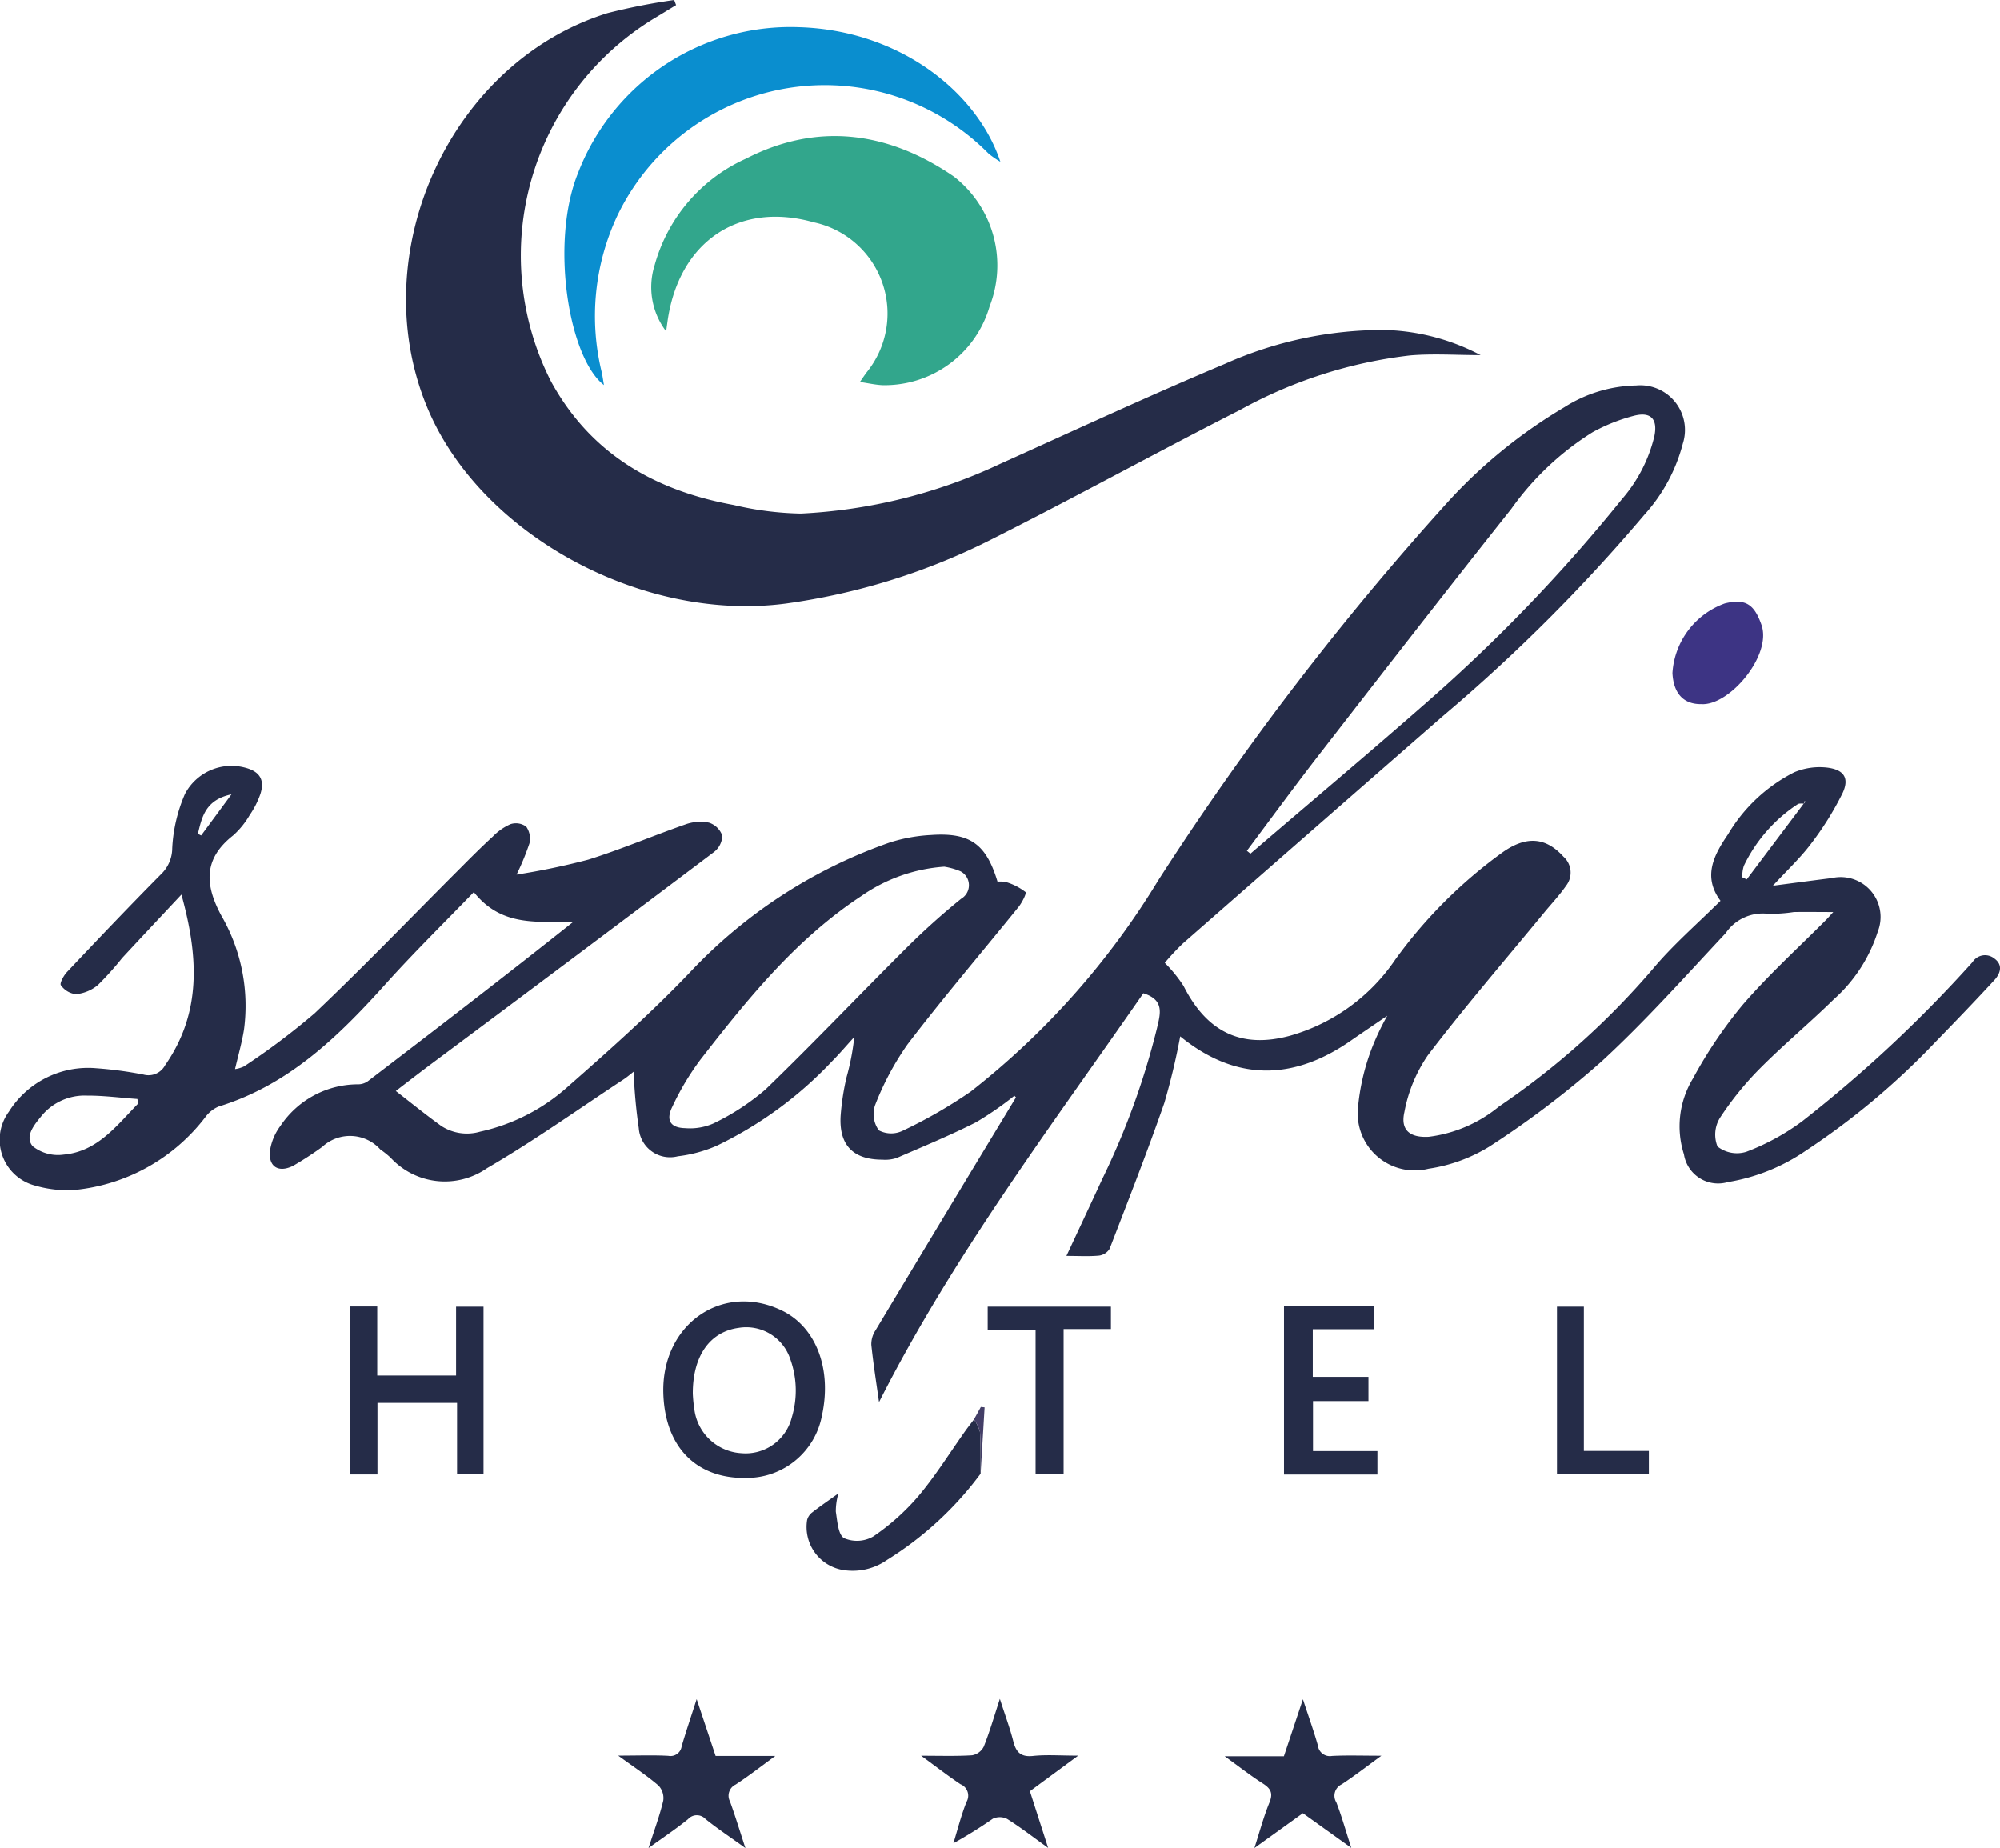 <svg xmlns="http://www.w3.org/2000/svg" width="97.217" height="89.831" viewBox="0 0 97.217 89.831">
  <g id="logo-color" transform="translate(0)">
    <path id="Path_6063" data-name="Path 6063" d="M8.819,29.646C7.8,30.735,6.865,31.729,5.937,32.73a14.914,14.914,0,0,1-1.181,1.315,1.965,1.965,0,0,1-1.063.443,1.038,1.038,0,0,1-.734-.436c-.069-.088.134-.47.294-.638,1.51-1.6,3.024-3.192,4.572-4.755a1.765,1.765,0,0,0,.547-1.269,7.563,7.563,0,0,1,.619-2.637,2.558,2.558,0,0,1,2.894-1.284c.738.183,1,.592.768,1.3a4.227,4.227,0,0,1-.512,1.005,4.042,4.042,0,0,1-.8.99c-1.449,1.135-1.4,2.385-.581,3.907a8.75,8.75,0,0,1,1.1,5.539c-.1.623-.275,1.235-.436,1.919a1.464,1.464,0,0,0,.436-.13,34.267,34.267,0,0,0,3.44-2.588c2.416-2.293,4.725-4.7,7.083-7.056.516-.52,1.036-1.04,1.575-1.533a2.722,2.722,0,0,1,.86-.6.847.847,0,0,1,.761.122,1.012,1.012,0,0,1,.157.81,12.233,12.233,0,0,1-.627,1.521,34.793,34.793,0,0,0,3.482-.726c1.6-.5,3.142-1.162,4.721-1.712a2.142,2.142,0,0,1,1.147-.088,1.014,1.014,0,0,1,.65.635,1.039,1.039,0,0,1-.4.791q-6.926,5.223-13.875,10.4c-.531.4-1.051.8-1.594,1.219.749.581,1.46,1.158,2.2,1.693a2.285,2.285,0,0,0,1.9.283,9.394,9.394,0,0,0,4.3-2.221c2.022-1.774,4.036-3.574,5.89-5.516a24.3,24.3,0,0,1,9.709-6.315,7.91,7.91,0,0,1,2.011-.367c1.9-.134,2.687.436,3.238,2.267a1.424,1.424,0,0,1,.459.034,2.874,2.874,0,0,1,.9.47c.065.057-.168.516-.34.73-1.8,2.225-3.654,4.4-5.39,6.67a13.777,13.777,0,0,0-1.586,2.974,1.345,1.345,0,0,0,.191,1.212,1.283,1.283,0,0,0,1.162.015,23.671,23.671,0,0,0,3.3-1.9,38.2,38.2,0,0,0,9.12-10.275,141.257,141.257,0,0,1,14.086-18.4,24.651,24.651,0,0,1,5.65-4.591A6.729,6.729,0,0,1,79.522,4.9,2.172,2.172,0,0,1,81.8,7.724a8.221,8.221,0,0,1-1.869,3.459A83.083,83.083,0,0,1,70.1,21q-6.3,5.5-12.6,11.02a11.905,11.905,0,0,0-.883.944,6.746,6.746,0,0,1,.914,1.124c1.124,2.228,2.8,3.069,5.187,2.416A9.215,9.215,0,0,0,67.826,32.8a23.134,23.134,0,0,1,5.137-5.153c1.235-.91,2.2-.768,3.035.157a1.038,1.038,0,0,1,.126,1.414c-.321.463-.715.879-1.074,1.315-1.892,2.3-3.838,4.556-5.642,6.922a7.2,7.2,0,0,0-1.143,2.764c-.2.875.268,1.254,1.189,1.2a6.665,6.665,0,0,0,3.406-1.468,37.642,37.642,0,0,0,7.484-6.693c.982-1.173,2.156-2.186,3.287-3.31-.883-1.185-.313-2.236.367-3.234A7.88,7.88,0,0,1,87.217,23.7a3.181,3.181,0,0,1,1.632-.222c.8.107,1.055.527.707,1.254a14.994,14.994,0,0,1-1.525,2.443c-.516.688-1.158,1.284-1.854,2.041,1.059-.138,1.961-.26,2.863-.371a1.938,1.938,0,0,1,2.236,2.6,7.413,7.413,0,0,1-2.137,3.291c-1.166,1.143-2.423,2.19-3.574,3.345a15.388,15.388,0,0,0-1.957,2.412,1.555,1.555,0,0,0-.122,1.4,1.528,1.528,0,0,0,1.4.256A11.208,11.208,0,0,0,87.6,40.666a64.488,64.488,0,0,0,8.283-7.74.72.72,0,0,1,1.055-.176c.436.313.3.73.011,1.047-.944,1.024-1.911,2.03-2.886,3.031A36.1,36.1,0,0,1,87.771,42.1a9.357,9.357,0,0,1-3.784,1.521,1.681,1.681,0,0,1-2.133-1.349,4.475,4.475,0,0,1,.44-3.689,21.886,21.886,0,0,1,2.408-3.57c1.261-1.464,2.706-2.775,4.075-4.151.076-.08.153-.168.336-.367-.726,0-1.323-.011-1.919,0a7.219,7.219,0,0,1-1.273.084,2.175,2.175,0,0,0-2.037.94c-1.972,2.106-3.9,4.273-6.013,6.219A44.986,44.986,0,0,1,72.4,41.893a7.788,7.788,0,0,1-2.959,1.078,2.771,2.771,0,0,1-3.433-2.951,10.757,10.757,0,0,1,.657-2.859,12.342,12.342,0,0,1,.768-1.625c-.665.455-1.223.829-1.774,1.212-2.488,1.735-5.332,2.2-8.291-.21a32.851,32.851,0,0,1-.772,3.238c-.829,2.381-1.751,4.732-2.657,7.083a.709.709,0,0,1-.516.336c-.489.046-.986.015-1.586.015.608-1.3,1.185-2.534,1.755-3.765a36.917,36.917,0,0,0,2.649-7.312c.157-.684.378-1.365-.665-1.69-4.468,6.448-9.254,12.775-12.847,19.873-.134-.948-.279-1.862-.375-2.783a1.217,1.217,0,0,1,.2-.7q3.154-5.258,6.33-10.5l.5-.829-.076-.08a16.122,16.122,0,0,1-1.869,1.292c-1.254.635-2.557,1.173-3.849,1.732a1.772,1.772,0,0,1-.7.084c-1.414,0-2.106-.7-2.03-2.11a12.251,12.251,0,0,1,.287-1.888,11.791,11.791,0,0,0,.378-1.965c-.367.4-.715.814-1.1,1.2a18.988,18.988,0,0,1-5.577,4.082,6.644,6.644,0,0,1-1.9.516A1.523,1.523,0,0,1,31.05,41a25.234,25.234,0,0,1-.248-2.745c-.145.111-.306.252-.485.371-2.206,1.453-4.365,2.993-6.643,4.319a3.583,3.583,0,0,1-4.686-.508,4.149,4.149,0,0,0-.5-.4,1.98,1.98,0,0,0-2.821-.13,16.147,16.147,0,0,1-1.422.925c-.745.367-1.238.008-1.109-.81a2.694,2.694,0,0,1,.5-1.139,4.537,4.537,0,0,1,3.792-2.014.812.812,0,0,0,.455-.153c3.337-2.55,6.67-5.111,9.973-7.737-1.7-.042-3.463.264-4.824-1.453-1.437,1.487-2.913,2.936-4.293,4.472-2.293,2.553-4.713,4.908-8.115,5.952a1.555,1.555,0,0,0-.638.508A9.112,9.112,0,0,1,3.666,44a5.512,5.512,0,0,1-1.949-.206A2.3,2.3,0,0,1,.432,40.2a4.543,4.543,0,0,1,4.231-2.114,19.136,19.136,0,0,1,2.316.31.914.914,0,0,0,1.044-.451C9.82,35.372,9.64,32.616,8.819,29.646ZM87.7,25.219c-.1.011-.233-.015-.313.031a7.417,7.417,0,0,0-2.622,3,1.633,1.633,0,0,0-.073.558l.214.1q1.393-1.852,2.783-3.7l.088-.084-.069-.011Zm-27.09,2.3.172.138c2.863-2.458,5.757-4.885,8.593-7.377a78.724,78.724,0,0,0,9.464-9.854,7.241,7.241,0,0,0,1.575-3.05c.176-.837-.161-1.216-.986-1.005a8.59,8.59,0,0,0-2.026.807A13.858,13.858,0,0,0,73.46,10.9c-3.115,3.922-6.185,7.878-9.254,11.834C62.983,24.306,61.805,25.919,60.609,27.517Zm-14.72.772a8.006,8.006,0,0,0-4.029,1.43c-3.176,2.091-5.52,5-7.813,7.947a13.025,13.025,0,0,0-1.372,2.3c-.321.657-.08,1.017.635,1.032a2.825,2.825,0,0,0,1.368-.229,11.493,11.493,0,0,0,2.534-1.655c2.339-2.259,4.583-4.625,6.892-6.922a34.641,34.641,0,0,1,2.618-2.347.762.762,0,0,0-.038-1.334A3.356,3.356,0,0,0,45.889,28.289ZM6.72,39.8l-.042-.218c-.814-.057-1.632-.168-2.446-.164a2.713,2.713,0,0,0-2.194.963c-.363.443-.852,1.013-.451,1.495a1.975,1.975,0,0,0,1.514.409C4.748,42.134,5.677,40.865,6.72,39.8Zm2.9-13.107.157.08,1.475-2C9.977,25.043,9.816,25.881,9.618,26.695Z" transform="translate(0 13.838)" fill="#252c48"/>
    <path id="Path_6064" data-name="Path 6064" d="M57.4,17.262c-1.177,0-2.313-.08-3.433.015a22.413,22.413,0,0,0-8.245,2.641c-4,2.034-7.932,4.2-11.937,6.219a31.715,31.715,0,0,1-10.149,3.2c-7,.929-14.911-3.368-17.461-9.583C3.1,12.259,7.335,3,14.969.635A30.334,30.334,0,0,1,18.2,0l.092.248c-.348.21-.692.424-1.04.631a13.492,13.492,0,0,0-5.046,17.648c1.923,3.528,5.046,5.321,8.887,6.02a15.368,15.368,0,0,0,3.264.417,25.651,25.651,0,0,0,9.678-2.412c3.639-1.64,7.259-3.322,10.936-4.866a18.861,18.861,0,0,1,7.779-1.647A10.6,10.6,0,0,1,57.4,17.262Z" transform="translate(14.571)" fill="#252c48"/>
    <path id="Path_6065" data-name="Path 6065" d="M18.407,13.68c.149-.214.237-.348.333-.474A4.534,4.534,0,0,0,16.163,5.92c-3.643-1.028-6.552.936-7.106,4.8l-.069.5A3.546,3.546,0,0,1,8.43,8a8.012,8.012,0,0,1,4.434-5.172c3.5-1.8,6.938-1.307,10.1.86a5.468,5.468,0,0,1,1.747,6.318,5.31,5.31,0,0,1-5.206,3.83C19.168,13.821,18.831,13.745,18.407,13.68Z" transform="translate(23.392 4.886)" fill="#32a68c"/>
    <path id="Path_6066" data-name="Path 6066" d="M9.1,17.746C7.376,16.416,6.474,10.8,7.842,7.433A11.067,11.067,0,0,1,18.595.35c4.862.149,8.643,3.138,9.774,6.54a4.186,4.186,0,0,1-.577-.4,11.184,11.184,0,0,0-18.03,3A11.482,11.482,0,0,0,9,17.154C9.031,17.311,9.054,17.475,9.1,17.746Z" transform="translate(20.257 0.972)" fill="#0a8ecf"/>
    <path id="Path_6067" data-name="Path 6067" d="M8.437,21.01C8.345,17.65,11.322,15.586,14.22,17c1.647.807,2.42,2.844,1.927,5.1a3.717,3.717,0,0,1-3.612,3.027C10.061,25.2,8.513,23.644,8.437,21.01Zm1.433.019a7.09,7.09,0,0,0,.076.768,2.447,2.447,0,0,0,2.29,2.129,2.314,2.314,0,0,0,2.443-1.732,4.509,4.509,0,0,0-.073-2.848,2.254,2.254,0,0,0-2.5-1.514C10.715,18.017,9.866,19.175,9.87,21.029Z" transform="translate(23.806 46.712)" fill="#252c48"/>
    <path id="Path_6068" data-name="Path 6068" d="M5.779,21.3v3.478H4.453V16.614H5.768V19.97H9.6V16.622h1.334v8.153H9.648V21.3Z" transform="translate(12.569 46.892)" fill="#252c48"/>
    <path id="Path_6069" data-name="Path 6069" d="M16.328,16.608h4.365v1.128H17.727v2.316h2.706v1.177H17.738V23.66h3.131V24.8H16.328V16.608Z" transform="translate(46.085 46.875)" fill="#252c48"/>
    <path id="Path_6070" data-name="Path 6070" d="M21.728,28.833l-2.355-1.686-2.355,1.693c.271-.849.459-1.552.734-2.221.183-.451.054-.673-.321-.914-.592-.378-1.147-.814-1.858-1.326h2.878l.925-2.771c.268.818.52,1.521.726,2.24a.586.586,0,0,0,.688.516c.73-.038,1.46-.011,2.4-.011-.738.539-1.319.99-1.93,1.391A.611.611,0,0,0,21,26.62C21.262,27.293,21.453,27.992,21.728,28.833Z" transform="translate(43.957 60.99)" fill="#252c48"/>
    <path id="Path_6071" data-name="Path 6071" d="M12.6,24.365h2.9c-.722.527-1.307.986-1.93,1.391a.6.6,0,0,0-.271.822c.248.68.459,1.376.749,2.263-.753-.543-1.368-.948-1.938-1.41a.575.575,0,0,0-.852.008c-.566.459-1.173.864-1.919,1.4.283-.879.543-1.575.715-2.3a.883.883,0,0,0-.233-.738c-.562-.482-1.185-.891-1.957-1.453.956,0,1.7-.031,2.443.011a.546.546,0,0,0,.642-.466c.206-.7.44-1.391.73-2.29Z" transform="translate(22.185 60.99)" fill="#252c48"/>
    <path id="Path_6072" data-name="Path 6072" d="M15.54,21.6c.256.8.489,1.418.65,2.053.134.535.363.787.967.722.654-.069,1.323-.015,2.19-.015L17,26.089l.887,2.756c-.749-.539-1.349-1.005-1.991-1.407a.8.8,0,0,0-.7-.011,22.308,22.308,0,0,1-1.915,1.193c.206-.673.378-1.357.635-2.007a.6.6,0,0,0-.291-.864c-.6-.4-1.173-.845-1.911-1.384.948,0,1.716.027,2.481-.023a.789.789,0,0,0,.562-.42C15.036,23.226,15.246,22.5,15.54,21.6Z" transform="translate(33.062 60.979)" fill="#252c48"/>
    <path id="Path_6073" data-name="Path 6073" d="M18.718,20.685a16.463,16.463,0,0,1-4.549,4.193,2.906,2.906,0,0,1-2.221.474,2.12,2.12,0,0,1-1.663-2.416.681.681,0,0,1,.256-.375c.39-.306.8-.581,1.265-.917a3.132,3.132,0,0,0-.126.887c.073.455.111,1.116.4,1.288a1.59,1.59,0,0,0,1.418-.08,11.1,11.1,0,0,0,2.2-1.969c.833-.99,1.521-2.1,2.274-3.161.134-.187.279-.371.42-.558a1.823,1.823,0,0,1,.294.6C18.729,19.328,18.714,20,18.718,20.685Z" transform="translate(28.948 50.948)" fill="#252c48"/>
    <path id="Path_6074" data-name="Path 6074" d="M22.669,12.63c-.86.011-1.349-.516-1.4-1.51a3.852,3.852,0,0,1,2.542-3.383c1.024-.256,1.441.057,1.785,1.04C26.117,10.256,24.037,12.721,22.669,12.63Z" transform="translate(60.026 21.596)" fill="#3d3484"/>
    <path id="Path_6075" data-name="Path 6075" d="M18.55,17.705h-2.3v7.064H14.888V17.755H12.56V16.616h5.99Z" transform="translate(35.45 46.898)" fill="#252c48"/>
    <path id="Path_6076" data-name="Path 6076" d="M24.267,23.63v1.135H19.8V16.616h1.307V23.63Z" transform="translate(55.882 46.898)" fill="#252c48"/>
    <path id="Path_6077" data-name="Path 6077" d="M12.71,21.133c0-.68.011-1.357-.031-2.034a1.823,1.823,0,0,0-.294-.6l.336-.608.183.019Z" transform="translate(34.956 50.499)" fill="#433e67"/>
    <path id="Path_6078" data-name="Path 6078" d="M22.951,10.294l.008-.1.069.011-.088.084Z" transform="translate(64.747 28.763)" fill="#ecebf6"/>
  </g>
</svg>
